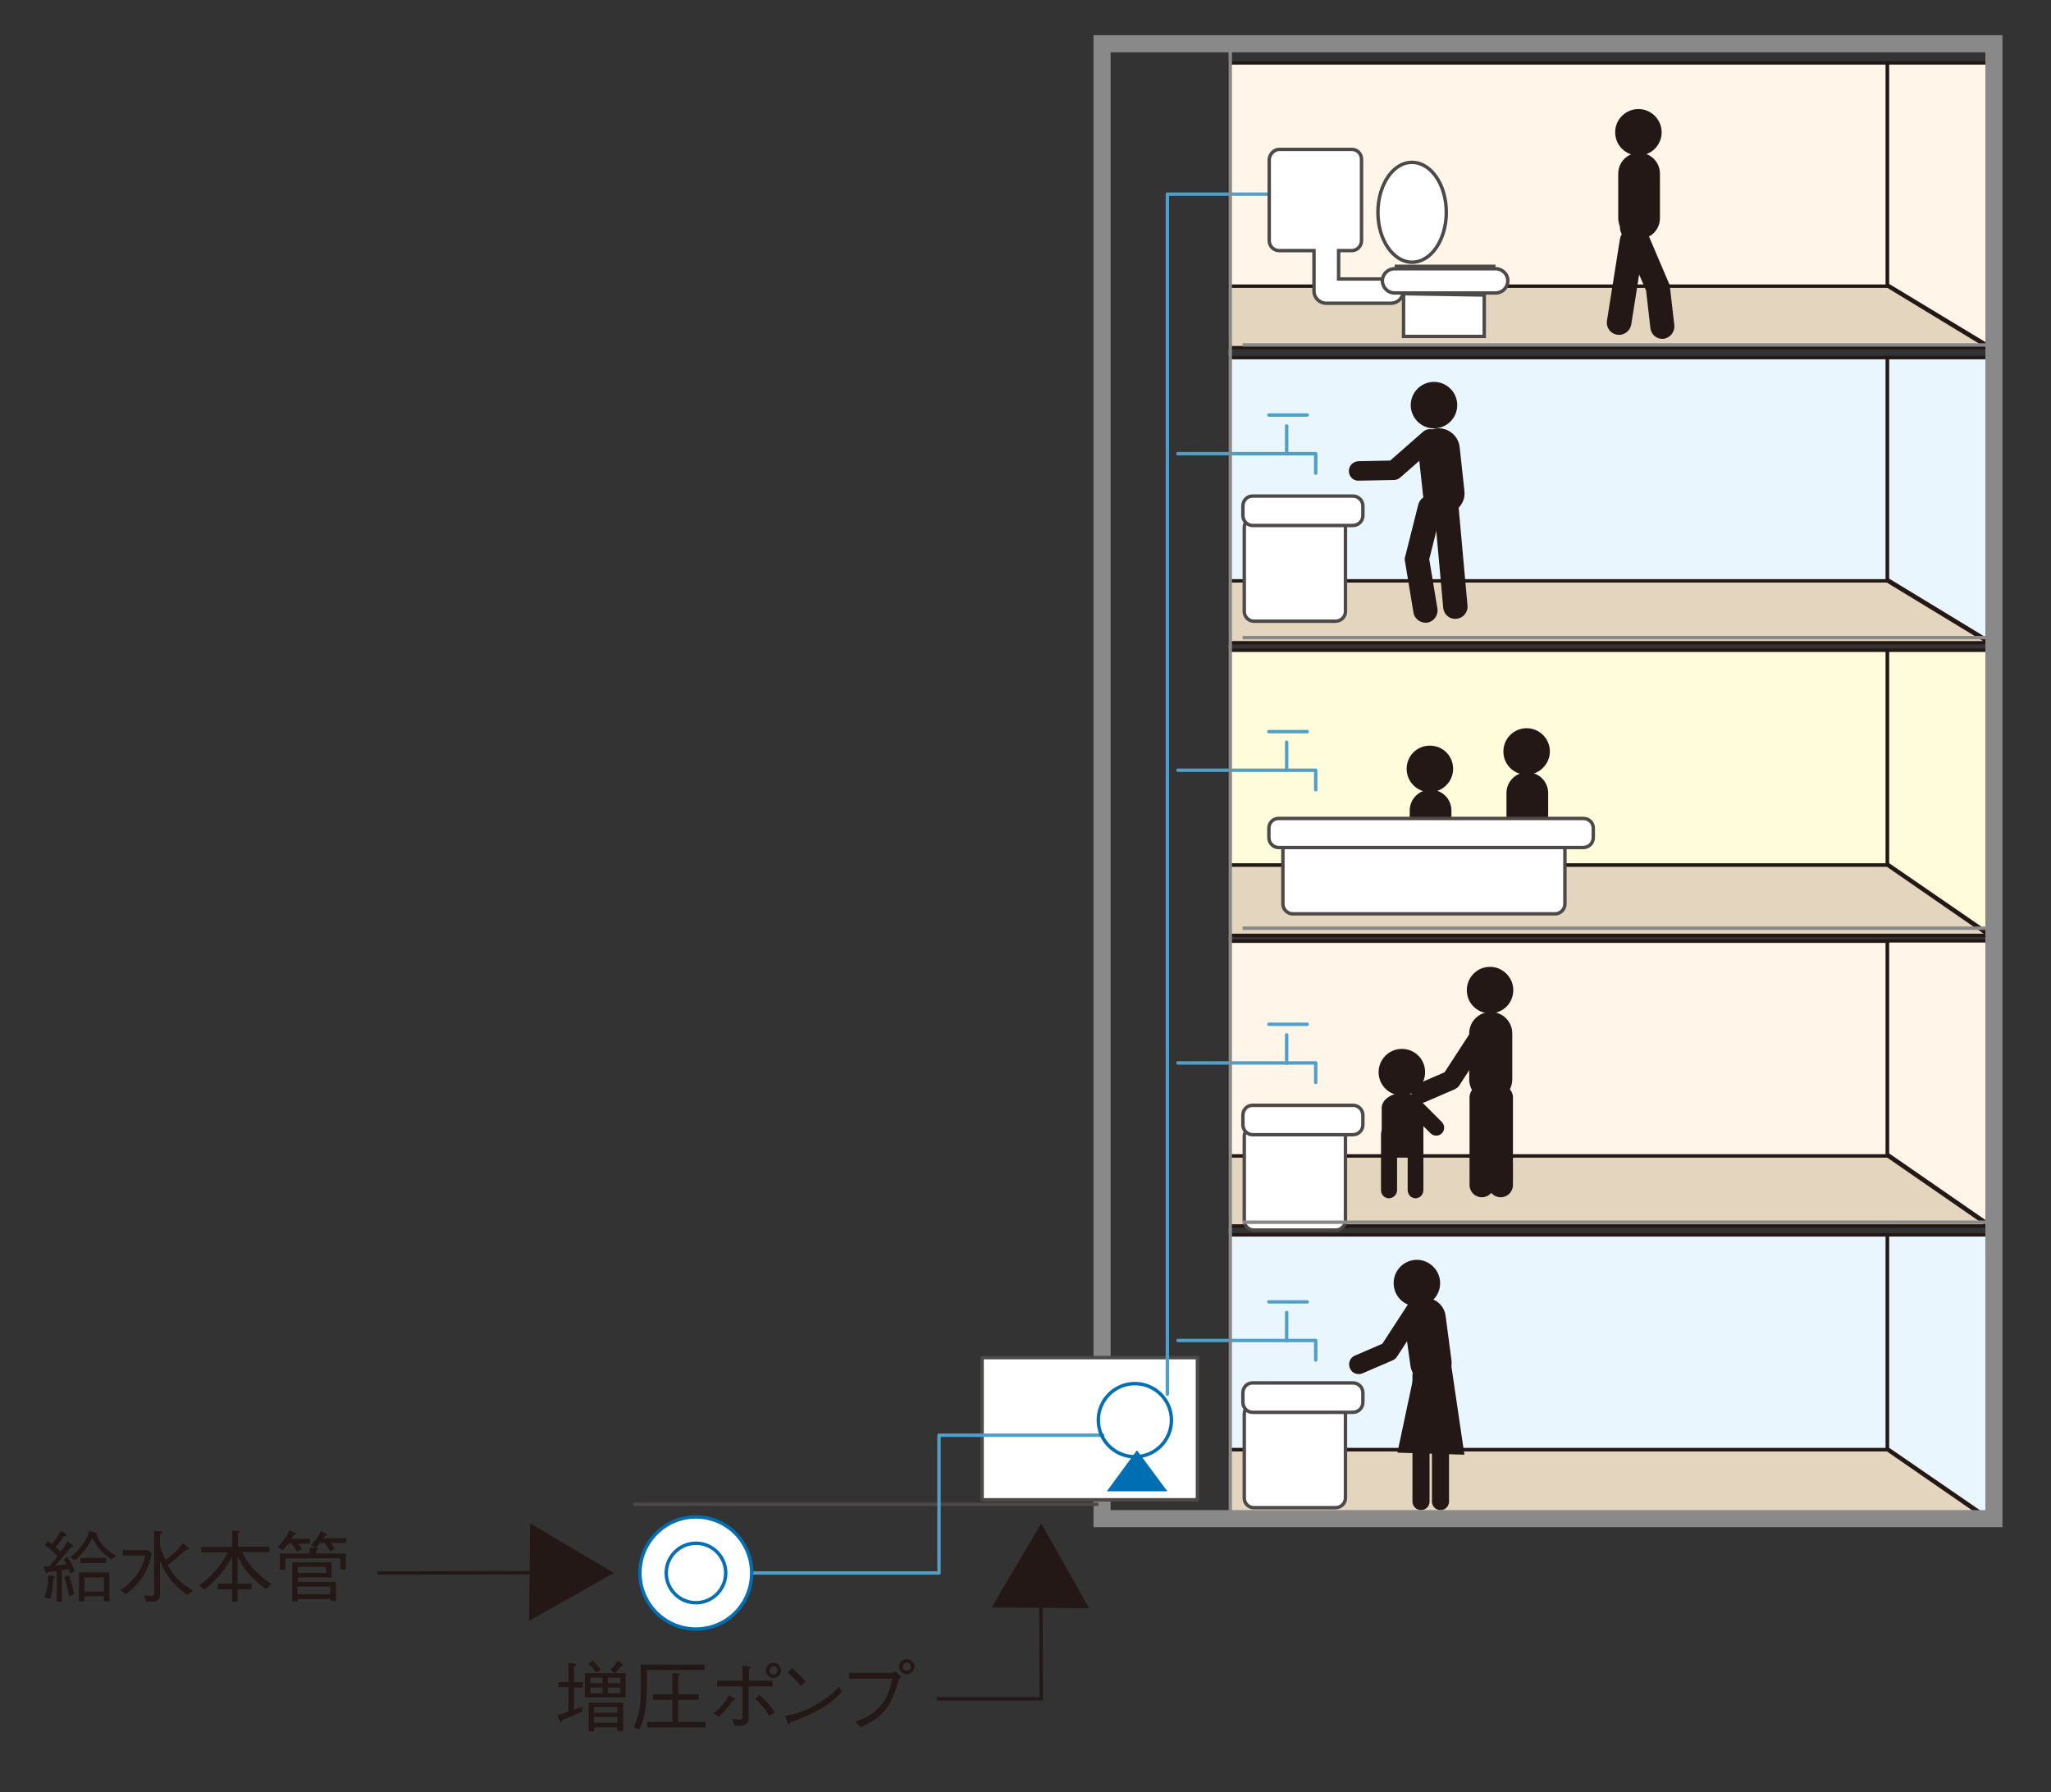<?xml version="1.0" encoding="utf-8"?>
<!-- Generator: Adobe Illustrator 27.5.0, SVG Export Plug-In . SVG Version: 6.00 Build 0)  -->
<svg version="1.1" id="レイヤー_1" xmlns="http://www.w3.org/2000/svg" xmlns:xlink="http://www.w3.org/1999/xlink" x="0px"
	 y="0px" viewBox="0 0 600 524.2" style="enable-background:new 0 0 600 524.2;" xml:space="preserve">
<rect x="0" y="0" width="600" height="524.2" fill="#333333" stroke="none"/>
<style type="text/css">
	.st0{fill:none;stroke:#231916;stroke-width:5.056;stroke-miterlimit:10;}
	.st1{fill:#EAF6FD;stroke:#231815;}
	.st2{fill:#E4D5BE;stroke:#231815;}
	.st3{fill:#FFF6E9;stroke:#231815;}
	.st4{fill:#FFFCDB;stroke:#231815;}
	.st5{fill:#FFFFFF;stroke:#4C4948;}
	.st6{fill:none;stroke:#519FC9;stroke-linecap:round;stroke-linejoin:round;}
	.st7{fill:#FFFFFF;stroke:#4C4948;stroke-linecap:round;}
	.st8{fill:#231815;}
	.st9{fill:none;stroke:#898989;stroke-width:5;}
	.st10{fill:none;stroke:#898989;}
	.st11{fill:#FFFFFF;stroke:#4C4948;stroke-linecap:round;stroke-linejoin:round;}
	.st12{fill:#006EB2;}
	.st13{fill:none;stroke:#4C4948;}
	.st14{fill:#FFFFFF;stroke:#006EB2;}
	.st15{fill:none;stroke:#006EB2;stroke-linecap:round;stroke-linejoin:round;}
	.st16{fill:none;stroke:#231815;}
</style>
<rect x="-1836.3" y="-1150.3" class="st0" width="4257.5" height="3010.4"/>
<g>
	<g>
		<polygon class="st1" points="581.9,361.2 552.1,361.2 552.1,423.7 581.9,444.2 		"/>
		<polygon class="st2" points="359.7,444.6 359.7,424 552.1,424 581.9,444.6 		"/>
		<rect x="359.7" y="361.2" class="st1" width="192.4" height="62.8"/>
		<polygon class="st3" points="581.9,275.2 552.1,275.2 552.1,337.6 581.9,358.2 		"/>
		<polygon class="st2" points="359.7,358.6 359.7,338 552.1,338 581.9,358.6 		"/>
		<rect x="359.7" y="275.3" class="st3" width="192.4" height="62.8"/>
		<polygon class="st4" points="581.9,190.2 552.1,190.2 552.1,252.7 581.9,273.2 		"/>
		<polygon class="st2" points="359.7,273.6 359.7,253 552.1,253 581.9,273.6 		"/>
		<rect x="359.7" y="190.2" class="st4" width="192.4" height="62.8"/>
		<polygon class="st1" points="581.9,104.6 552.1,104.6 552.1,169.5 581.9,187.6 		"/>
		<polygon class="st2" points="359.7,188 359.7,169.9 552.1,169.9 581.9,188 		"/>
		<rect x="359.7" y="104.6" class="st1" width="192.4" height="65.3"/>
		<polygon class="st3" points="581.9,18.4 552.1,18.4 552.1,83.3 581.9,101.3 		"/>
		<polygon class="st2" points="359.7,101.7 359.7,83.6 552.1,83.6 581.9,101.7 		"/>
		<rect x="359.7" y="18.4" class="st3" width="192.4" height="65.3"/>
		<line class="st5" x1="437.5" y1="77.9" x2="408" y2="77.9"/>
		<polyline class="st6" points="344.6,132.7 384.9,132.7 384.9,138.4 		"/>
		<line class="st6" x1="376.4" y1="132.8" x2="376.4" y2="124.6"/>
		<line class="st6" x1="382.4" y1="121.4" x2="371.2" y2="121.4"/>
		<path class="st7" d="M393.6,154.3c0-1.6-1.3-2.9-2.9-2.9h-23.9c-1.6,0-2.8,1.3-2.8,2.9v24.6c0,1.5,1.3,2.8,2.8,2.8h23.9
			c1.6,0,2.9-1.3,2.9-2.8V154.3z"/>
		<path class="st7" d="M398.7,148c0-1.6-1.3-2.9-2.9-2.9h-29.4c-1.6,0-2.8,1.3-2.8,2.9v2.8c0,1.6,1.3,2.9,2.8,2.9h29.4
			c1.6,0,2.9-1.3,2.9-2.9V148z"/>
		<polyline class="st6" points="344.6,225.3 384.9,225.3 384.9,231 		"/>
		<line class="st6" x1="376.4" y1="225.3" x2="376.4" y2="217.1"/>
		<line class="st6" x1="382.4" y1="214" x2="371.2" y2="214"/>
		<path class="st8" d="M412.7,118.5c0,3.7,3,6.8,6.8,6.8c3.7,0,6.8-3,6.8-6.8c0-3.8-3.1-6.8-6.8-6.8
			C415.8,111.7,412.7,114.7,412.7,118.5z"/>
		<path class="st8" d="M416.3,144.9c0.4,3.3,3.4,5.8,6.7,5.4l0,0c3.4-0.4,5.8-3.4,5.4-6.7l-1.4-12.9c-0.4-3.3-3.4-5.7-6.7-5.4l0,0
			c-3.3,0.4-5.7,3.4-5.4,6.7L416.3,144.9z"/>
		<polyline class="st6" points="344.6,310.9 384.9,310.9 384.9,316.6 		"/>
		<line class="st6" x1="376.4" y1="311" x2="376.4" y2="302.7"/>
		<line class="st6" x1="382.4" y1="299.6" x2="371.2" y2="299.6"/>
		<path class="st7" d="M393.6,332.4c0-1.6-1.3-2.9-2.9-2.9h-23.9c-1.6,0-2.8,1.3-2.8,2.9V357c0,1.6,1.3,2.8,2.8,2.8h23.9
			c1.6,0,2.9-1.3,2.9-2.8V332.4z"/>
		<path class="st7" d="M398.7,326.2c0-1.6-1.3-2.9-2.9-2.9h-29.4c-1.6,0-2.8,1.3-2.8,2.9v2.8c0,1.6,1.3,2.9,2.8,2.9h29.4
			c1.6,0,2.9-1.3,2.9-2.9V326.2z"/>
		<polyline class="st6" points="344.6,392.1 384.9,392.1 384.9,397.8 		"/>
		<line class="st6" x1="376.4" y1="392.2" x2="376.4" y2="383.9"/>
		<line class="st6" x1="382.4" y1="380.8" x2="371.2" y2="380.8"/>
		<path class="st7" d="M393.6,413.6c0-1.5-1.3-2.8-2.9-2.8h-23.9c-1.6,0-2.8,1.3-2.8,2.8v24.6c0,1.6,1.3,2.8,2.8,2.8h23.9
			c1.6,0,2.9-1.3,2.9-2.8V413.6z"/>
		<path class="st7" d="M398.7,407.4c0-1.6-1.3-2.9-2.9-2.9h-29.4c-1.6,0-2.8,1.3-2.8,2.9v2.8c0,1.6,1.3,2.9,2.8,2.9h29.4
			c1.6,0,2.9-1.3,2.9-2.9V407.4z"/>
		<path class="st8" d="M429.1,289.6c0,3.8,3,6.8,6.8,6.8c3.8,0,6.8-3,6.8-6.8c0-3.7-3.1-6.8-6.8-6.8
			C432.1,282.8,429.1,285.9,429.1,289.6z"/>
		<path class="st8" d="M429.8,315.7c0,3.5,2.8,6.3,6.3,6.3l0,0c3.5,0,6.3-2.8,6.3-6.3v-13.4c0-3.5-2.8-6.3-6.3-6.3l0,0
			c-3.5,0-6.3,2.8-6.3,6.3V315.7z"/>
		<path class="st8" d="M403.3,313.6c0,3.8,3,6.8,6.8,6.8c3.7,0,6.8-3,6.8-6.8c0-3.8-3-6.8-6.8-6.8
			C406.3,306.8,403.3,309.9,403.3,313.6z"/>
		<path class="st8" d="M404.2,333.6c0,2.5,2.7,4.4,6.1,4.4l0,0c3.4,0,6.1-2,6.1-4.4v-9.5c0-2.4-2.7-4.4-6.1-4.4l0,0
			c-3.3,0-6.1,2-6.1,4.4V333.6z"/>
		<path class="st8" d="M411.5,224.9c0,3.7,3,6.8,6.8,6.8c3.7,0,6.8-3.1,6.8-6.8c0-3.8-3-6.8-6.8-6.8
			C414.5,218.1,411.5,221.1,411.5,224.9z"/>
		<path class="st8" d="M412.4,250.1c0,3.3,2.7,6.1,6.1,6.1l0,0c3.4,0,6.1-2.7,6.1-6.1v-13c0-3.4-2.7-6.1-6.1-6.1l0,0
			c-3.4,0-6.1,2.7-6.1,6.1V250.1z"/>
		<path class="st8" d="M439.8,219.8c0,3.8,3,6.8,6.8,6.8c3.7,0,6.8-3.1,6.8-6.8c0-3.8-3.1-6.8-6.8-6.8
			C442.8,213,439.8,216.1,439.8,219.8z"/>
		<path class="st8" d="M440.7,245c0,3.3,2.7,6.1,6.1,6.1l0,0c3.4,0,6.1-2.7,6.1-6.1v-13c0-3.4-2.7-6.1-6.1-6.1l0,0
			c-3.4,0-6.1,2.7-6.1,6.1V245z"/>
		<path class="st8" d="M420.1,130.5l-10.5,9.2c-0.5,0.4-1.1,0.7-1.8,0.7l-10.3,0.2l0,0c-1.6,0.1-2.9-1.2-2.9-2.8
			c0-1.6,1.2-2.8,2.8-2.9l0,0l10.3-0.2c-0.7,0-1.3,0.3-1.8,0.7l10.5-9.2l0,0c1.2-1,3-0.9,4,0.3C421.4,127.6,421.4,129.4,420.1,130.5
			L420.1,130.5z"/>
		<path class="st8" d="M435.1,304.9l-8.2,12.6c-0.3,0.5-0.8,0.8-1.3,1.1l-8.8,3.8l0,0c-1.4,0.6-3.1,0-3.7-1.5
			c-0.6-1.5,0-3.1,1.5-3.8l0,0l8.8-3.8c-0.5,0.2-1,0.6-1.3,1.1l8.2-12.6l0,0c0.8-1.3,2.6-1.7,4-0.8
			C435.6,301.8,436,303.6,435.1,304.9L435.1,304.9z"/>
		<path class="st8" d="M421.7,149.3l-3.8,15.1c0.1-0.5,0.1-1,0.1-1.5l2.5,15.1l0,0c0.3,1.9-1,3.8-2.9,4.1c-1.9,0.3-3.8-1-4.1-2.9
			l0,0l-2.5-15.1c-0.1-0.5-0.1-1,0.1-1.4l3.8-15.1l0,0c0.5-1.9,2.4-3.1,4.3-2.6C421.1,145.5,422.2,147.4,421.7,149.3L421.7,149.3z"
			/>
		<path class="st8" d="M426.4,145l2.9,32.1l0,0c0.2,2-1.3,3.7-3.2,3.9c-2,0.2-3.7-1.2-3.9-3.2l0,0l-2.9-32.1l0,0
			c-0.2-1.9,1.3-3.7,3.2-3.9C424.5,141.6,426.3,143,426.4,145L426.4,145z"/>
		<path class="st7" d="M457.8,244.9c0-1.6-1.3-2.8-2.9-2.8h-76.7c-1.6,0-2.9,1.3-2.9,2.8v19.5c0,1.6,1.3,2.9,2.9,2.9h76.7
			c1.6,0,2.9-1.3,2.9-2.9V244.9z"/>
		<path class="st7" d="M466.1,242.2c0-1.6-1.3-2.8-2.9-2.8H374c-1.6,0-2.8,1.3-2.8,2.8v2.8c0,1.6,1.3,2.9,2.8,2.9h89.2
			c1.6,0,2.9-1.3,2.9-2.9V242.2z"/>
		<path class="st8" d="M442.6,321v8.2v17.4l0,0c0,2-1.6,3.6-3.6,3.6c-2,0-3.6-1.6-3.6-3.6l0,0v-17.4V321l0,0c0-2,1.6-3.6,3.6-3.6
			C441,317.4,442.6,319,442.6,321L442.6,321z"/>
		<path class="st8" d="M437.1,321v8.2v17.4l0,0c0,2-1.6,3.6-3.6,3.6c-2,0-3.6-1.6-3.6-3.6l0,0v-17.4V321l0,0c0-2,1.6-3.6,3.6-3.6
			C435.5,317.4,437.1,319,437.1,321L437.1,321z"/>
		<path class="st8" d="M407.7,375.3c0,3.8,3,6.8,6.8,6.8c3.8,0,6.8-3,6.8-6.8c0-3.7-3.1-6.8-6.8-6.8
			C410.7,368.5,407.7,371.6,407.7,375.3z"/>
		<path class="st8" d="M412.6,399.4c0.4,3.3,3.5,5.7,6.8,5.2l0,0c3.3-0.4,5.7-3.5,5.2-6.8l-1.7-12.9c-0.4-3.3-3.5-5.7-6.8-5.2l0,0
			c-3.3,0.4-5.7,3.5-5.3,6.8L412.6,399.4z"/>
		<path class="st8" d="M416.9,384.2l-8.2,12.6c-0.3,0.5-0.8,0.9-1.3,1.1l-8.8,3.8l0,0c-1.4,0.6-3.1,0-3.7-1.5
			c-0.6-1.4,0-3.1,1.5-3.7l0,0l8.8-3.8c-0.5,0.2-0.9,0.6-1.3,1.1l8.2-12.6l0,0c0.9-1.3,2.6-1.7,4-0.9
			C417.4,381.1,417.7,382.9,416.9,384.2L416.9,384.2z"/>
		<path class="st8" d="M423.9,402.2v17v20l0,0c0,1.4-1.1,2.5-2.5,2.5c-1.4,0-2.5-1.1-2.5-2.5l0,0v-20v-17l0,0c0-1.4,1.1-2.5,2.5-2.5
			C422.8,399.7,423.9,400.8,423.9,402.2L423.9,402.2z"/>
		<path class="st8" d="M418.2,402.2v17v20l0,0c0,1.4-1.1,2.5-2.5,2.5c-1.4,0-2.5-1.1-2.5-2.5l0,0v-20v-17l0,0c0-1.4,1.1-2.5,2.5-2.5
			C417.1,399.7,418.2,400.8,418.2,402.2L418.2,402.2z"/>
		<path class="st8" d="M416.4,331.7v11.1v5.3l0,0c0,1.3-1,2.4-2.3,2.4c-1.3,0-2.3-1.1-2.3-2.4l0,0v-5.3v-11.1l0,0
			c0-1.3,1-2.4,2.3-2.4C415.4,329.3,416.4,330.3,416.4,331.7L416.4,331.7z"/>
		<path class="st8" d="M408.7,331.7v11.1v5.3l0,0c0,1.3-1.1,2.4-2.4,2.4c-1.3,0-2.3-1.1-2.3-2.4l0,0v-5.3v-11.1l0,0
			c0-1.3,1-2.4,2.3-2.4C407.6,329.3,408.7,330.3,408.7,331.7L408.7,331.7z"/>
		<path class="st8" d="M416.1,322.5l5.7,5.7l0,0c0.9,0.9,0.9,2.4,0,3.3c-0.9,0.9-2.4,0.9-3.3,0l0,0l-5.7-5.7l0,0
			c-0.9-0.9-0.9-2.4,0-3.3C413.8,321.6,415.2,321.6,416.1,322.5L416.1,322.5z"/>
		<polygon class="st8" points="424.6,399.7 428.4,425.5 408.8,424.9 413.9,400.9 		"/>
		<path class="st8" d="M472.5,38.7c0,3.8,3.1,6.8,6.8,6.8c3.8,0,6.8-3.1,6.8-6.8s-3-6.8-6.8-6.8C475.6,31.9,472.5,34.9,472.5,38.7z"
			/>
		<path class="st8" d="M473.4,63.8c0,3.3,2.7,6.1,6.1,6.1l0,0c3.4,0,6.1-2.7,6.1-6.1v-13c0-3.4-2.7-6.1-6.1-6.1l0,0
			c-3.4,0-6.1,2.7-6.1,6.1V63.8z"/>
		<path class="st8" d="M480.7,65.2l7.5,17.6c0.2,0.3,0.3,0.7,0.3,1l1.3,11.3l0,0c0.2,2-1.2,3.7-3.1,4c-2,0.2-3.7-1.2-3.9-3.2l0,0
			l-1.3-11.3c0,0.4,0.1,0.7,0.3,1L474.2,68l0,0c-0.8-1.8,0-3.9,1.9-4.7C477.9,62.6,480,63.4,480.7,65.2L480.7,65.2z"/>
		<path class="st8" d="M481,71l-3.8,23.9l0,0c-0.3,1.9-2.1,3.3-4.1,3c-2-0.3-3.3-2.1-3-4.1l0,0l3.8-23.9l0,0c0.3-1.9,2.1-3.3,4.1-3
			C480,67.2,481.3,69,481,71L481,71z"/>
		<rect x="322.4" y="12.8" class="st9" width="260.9" height="431.4"/>
		<line class="st10" x1="585.1" y1="186.5" x2="363.5" y2="186.5"/>
		<line class="st10" x1="585.1" y1="271.5" x2="363.5" y2="271.5"/>
		<line class="st10" x1="585.1" y1="357.5" x2="363.5" y2="357.5"/>
		<rect x="287.3" y="397.1" class="st11" width="63" height="41.6"/>
		<polygon class="st12" points="332.6,424.2 323.8,436.2 332.6,436.2 341.5,436.2 		"/>
		<line class="st13" x1="321.3" y1="440" x2="185.3" y2="440"/>
		<polyline class="st6" points="219.9,460.1 274.7,460.1 274.7,419.8 322.6,419.8 		"/>
		<path class="st14" d="M187.2,460.1c0,9,7.3,16.4,16.4,16.4c9,0,16.3-7.3,16.3-16.4c0-9.1-7.3-16.4-16.3-16.4
			C194.5,443.7,187.2,451.1,187.2,460.1z"/>
		<path class="st14" d="M194.9,460.1c0,4.8,3.9,8.7,8.7,8.7c4.8,0,8.7-3.9,8.7-8.7c0-4.8-3.9-8.7-8.7-8.7
			C198.8,451.4,194.9,455.3,194.9,460.1z"/>
		<polyline class="st6" points="341.5,407.8 341.5,56.8 371.7,56.8 		"/>
		<path class="st15" d="M321.3,415.4c0,5.9,4.8,10.7,10.7,10.7c5.9,0,10.7-4.8,10.7-10.7c0-5.9-4.8-10.7-10.7-10.7
			C326.1,404.7,321.3,409.5,321.3,415.4z"/>
		<g>
			<path class="st8" d="M167.9,493.6v6.5c0.8-0.3,2-0.7,2.4-0.9v1.5c-0.9,0.4-5,2.1-5.8,2.4c-0.1,0.5-0.2,0.6-0.4,0.6
				c-0.2,0-0.3-0.1-0.3-0.3l-0.8-1.7c1.4-0.4,2.4-0.7,3.3-1.1v-7.1h-2.9V492h2.9v-5.6l1.7,0.2c0.5,0,0.5,0.3,0.5,0.4
				c0,0.2-0.2,0.3-0.6,0.5v4.5h2.6v1.6H167.9z M171.1,496.5v-7.1h8.8l-1.3-0.9c0.7-0.7,1.3-1.5,2.2-2.8l1.3,1.1c0,0,0.2,0.2,0.2,0.3
				c0,0.2-0.2,0.2-0.6,0.2c-0.7,0.9-1.1,1.4-1.8,2.1h3.1v7.1H171.1z M174.5,489.3c-0.7-1-1.3-1.7-2.4-2.6l1.2-1
				c1.5,1.4,2.1,2.1,2.5,2.6L174.5,489.3z M180.6,506.4v-1.1h-6.8v1.1h-1.6V498h10.1v8.4H180.6z M176.3,490.7h-3.6v1.6h3.6V490.7z
				 M176.3,493.6h-3.6v1.7h3.6V493.6z M180.6,499.3h-6.8v1.7h6.8V499.3z M180.6,502.2h-6.8v1.7h6.8V502.2z M181.5,490.7h-3.7v1.6
				h3.7V490.7z M181.5,493.6h-3.7v1.7h3.7V493.6z"/>
			<path class="st8" d="M189.2,488.5c0.1,7.9,0.1,12.8-2.2,17.4l-1.6-0.7c1.9-4.2,2.1-7.1,2.1-12.5c0-1,0-1.9-0.1-5.8h18.7v1.6
				H189.2z M189.3,505.3v-1.6h7.4v-6.5H191v-1.6h5.7v-6.2l1.8,0.1c0.1,0,0.4,0,0.4,0.2c0,0.2-0.3,0.4-0.5,0.5v5.4h6v1.6h-6v6.5h8
				v1.6H189.3z"/>
			<path class="st8" d="M208.7,501.1c0.8-0.5,1.5-1.1,2.8-2.6c1.2-1.4,1.4-2,1.7-2.6l1.6,0.8c0.1,0,0.3,0.2,0.3,0.3
				c0,0.3-0.4,0.3-0.7,0.4c-0.6,0.8-2.4,3.3-4.1,4.7L208.7,501.1z M217.2,493.3h-7.4v-1.7h7.4v-4.4l1.9,0.2c0.3,0,0.5,0.1,0.5,0.3
				c0,0.2,0,0.2-0.5,0.5v3.4h6.9v1.7H219v8.7c0,1.4,0,2.4-1.8,2.7c-0.6,0.1-1.7,0.1-2.3,0.1l-0.7-2c0.4,0,1.4,0.2,2.2,0.2
				c0.6,0,0.8-0.2,0.8-1V493.3z M222.2,495.8c2.1,1.8,3.6,3.7,4.5,5.1l-1.7,1c-1.4-2.5-3.2-4.2-4.1-5L222.2,495.8z M224,488.6
				c0-1.3,1.1-2.2,2.3-2.2c1.2,0,2.2,1,2.2,2.2c0,1.2-1,2.2-2.2,2.2C225,490.8,224,489.8,224,488.6z M227.5,488.6
				c0-0.7-0.5-1.2-1.2-1.2c-0.6,0-1.2,0.5-1.2,1.2c0,0.7,0.5,1.2,1.2,1.2C227,489.8,227.5,489.2,227.5,488.6z"/>
			<path class="st8" d="M246.2,495c-2.6,2.6-5.3,5.3-15,8.8c0,0-0.3,0.6-0.4,0.6c-0.2,0-0.3-0.3-0.4-0.6l-0.8-1.9
				c2.3-0.4,4.8-0.8,9-3.2c4-2.2,5.6-4,6.9-5.4L246.2,495z M234.2,493.1c-1.1-1.4-2.4-2.7-3.8-3.9l1.3-1.3c0.7,0.6,2.6,2.3,4,4
				L234.2,493.1z"/>
			<path class="st8" d="M248.4,490.9v-1.6H261c0.2,0,0.5-0.2,1-0.4l1.7,1.5c-0.6,0.6-0.6,0.6-0.8,1c-1.8,6.2-3.2,8.5-6.1,10.9
				c-1.4,1.1-2.5,1.8-5,2.9l-1.6-1.6c1.9-0.7,4.3-1.5,6.7-3.9c2.9-2.9,3.5-5.9,4.1-8.7H248.4z M263,487.5c0-1.3,1.1-2.2,2.3-2.2
				c1.2,0,2.2,1,2.2,2.2c0,1.2-1,2.2-2.2,2.2C264,489.7,263,488.7,263,487.5z M266.5,487.5c0-0.7-0.5-1.2-1.2-1.2
				c-0.6,0-1.2,0.5-1.2,1.2c0,0.7,0.5,1.2,1.3,1.2C265.9,488.7,266.5,488.2,266.5,487.5z"/>
		</g>
		<g>
			<path class="st8" d="M20.6,460.3c-0.3-0.7-0.4-1-0.5-1.4c-0.7,0.2-1.2,0.3-2,0.4v9.2h-1.5v-9c-0.9,0.1-2,0.3-2.6,0.3
				c-0.2,0.4-0.3,0.4-0.4,0.4c-0.2,0-0.3-0.3-0.3-0.4l-0.6-1.6c0.6,0,1,0,1.8-0.1c1.6-1.9,1.9-2.3,2.3-2.9c-0.8-1-1.8-1.9-3.7-3.2
				l0.8-1.3c0.4,0.3,0.7,0.5,1.3,0.9c1-1.3,1.9-2.5,2.7-3.9l1.4,1c0,0,0.1,0.1,0.1,0.3c0,0.4-0.4,0.4-0.7,0.3
				c-0.8,1.2-1.5,2.2-2.4,3.2c0.3,0.3,0.4,0.4,1.4,1.3c0.5-0.5,1.1-1.3,2.1-2.9l1.4,1c0.1,0.1,0.2,0.2,0.2,0.4
				c0,0.2-0.4,0.3-0.7,0.3c-0.7,0.8-2.5,3.1-4.6,5.4c1.3-0.2,2.2-0.3,3.3-0.5c-0.1-0.2-0.3-0.6-0.8-1.4l1.1-0.7
				c1,1.4,1.6,2.6,2.1,4.2L20.6,460.3z M15.6,461.7c-0.1,2-0.3,4-0.9,6l-1.7-0.5c0.6-1.6,1.1-3.3,1.1-6.4l1.5,0.2
				c0.1,0,0.4,0.1,0.4,0.3C16.1,461.5,15.8,461.6,15.6,461.7z M20.2,466.9c-0.4-2.2-0.8-3.8-1.4-5.6l1.3-0.5c0.8,2,1.3,3.7,1.5,5.5
				L20.2,466.9z M32.6,456.1c-3.2-2.1-4.6-4.3-5.6-6.2c-1.6,3.1-3.2,4.9-5.1,6.5l-1.4-0.9c1.3-1,2.5-2.1,3.5-3.5
				c1.3-1.8,1.9-3.4,2.1-4.2l1.9,0.5c0.3,0.1,0.5,0.1,0.5,0.3c0,0.2-0.1,0.2-0.3,0.3c1.4,3.6,4.6,5.5,5.8,6.2L32.6,456.1z
				 M30.4,468.4v-1.5h-5.7v1.5h-1.6v-8.5H32v8.5H30.4z M23.5,457.2v-1.5H31v1.5H23.5z M30.4,461.4h-5.7v4.1h5.7V461.4z"/>
			<path class="st8" d="M35.2,465.1c4-2.5,6.5-6.3,7.3-10.1h-6.6v-1.6h7.4l1.1,1c-0.3,1.3-0.8,4-2.7,6.8c-1.3,2-3,3.7-4.9,5.1
				L35.2,465.1z M47.1,447.9c0.3,0,0.4,0.1,0.4,0.3c0,0.2-0.2,0.3-0.7,0.5v3.3c0,0.4,0.5,1.9,0.8,2.4c0.4,0.9,0.6,1.4,0.8,1.9
				c0.8-0.6,3-2.2,5.2-4.9l1.5,1.3c0.1,0,0.2,0.2,0.2,0.3c0,0.2-0.3,0.3-0.9,0.3c-2.1,1.9-3.9,3.4-5.3,4.5c1.9,4,5.8,6.5,7.4,7.5
				l-1.7,1.2c-3.5-2.4-6.2-5.3-8-10v9.9c0,1.9-1.2,2.1-2.6,2.1h-1.5l-0.6-1.9c0.8,0.1,1.5,0.2,2,0.2c0.8,0,1-0.3,1-0.8v-18.2
				L47.1,447.9z"/>
			<path class="st8" d="M77.8,464.8c-4.3-3.1-6.7-6.1-8.3-9.6v8h4.1v1.7h-4.1v3.6h-1.6v-3.6h-4.2v-1.7h4.2v-8
				c-1.8,3.6-4.4,7-8.2,9.8l-1.4-1.3c3.5-2.5,6.4-5.8,8.3-9.6h-7.7v-1.6h9v-4.8l1.7,0.1c0.1,0,0.5,0,0.5,0.2c0,0.2-0.2,0.3-0.5,0.5
				v3.9h9.2v1.6h-8c2.3,4.5,5.2,7.1,8.6,9.3L77.8,464.8z"/>
			<path class="st8" d="M90.7,450.1v1.4h-3.5c0.5,0.6,0.7,0.9,1.1,1.6l-1.4,0.8c-0.4-0.8-0.8-1.4-1.6-2.4h-1c-0.8,1-1.2,1.5-1.8,2
				l-1.2-1.1c1.3-1.3,2.4-2.6,3.4-4.8l1.5,0.7c0.3,0.1,0.4,0.2,0.4,0.4c0,0.2-0.5,0.3-0.7,0.3c-0.3,0.5-0.4,0.7-0.7,1.1H90.7z
				 M95.4,448.6c0.1,0.1,0.3,0.2,0.3,0.3c0,0.1-0.3,0.2-0.6,0.3c-0.2,0.2-0.4,0.6-0.5,0.7h6.7v1.4h-4.5c0.6,0.7,0.8,1.1,1.1,1.7
				l-1.3,0.8c-0.8-1.4-1.2-2-1.7-2.5h-1.3c-0.5,0.6-0.8,1-1.3,1.4c0.6,0,0.7,0,0.7,0.3c0,0.2-0.2,0.3-0.4,0.5v0.9h8.6v4.6h-1.6v-3.2
				H83.5v3.4h-1.6v-4.8h8.7v-1.8l1.6,0.1l-1.2-0.8c1.6-1.6,2.3-2.8,2.9-4.1L95.4,448.6z M87.1,467.7v0.7h-1.6V457H97v4.4h-9.9v1.3
				h11.2v5.6h-1.6v-0.6H87.1z M95.4,460.1v-1.8h-8.3v1.8H95.4z M96.6,464.1h-9.6v2.2h9.6V464.1z"/>
		</g>
		<g>
			<line class="st16" x1="110.4" y1="460.1" x2="159.1" y2="460"/>
			<polygon class="st8" points="155.1,445.6 179.6,460.1 154.8,474.1 			"/>
		</g>
		<g>
			<polyline class="st16" points="304.5,466.2 304.6,496.9 274,496.9 			"/>
			<polygon class="st8" points="290.1,470.2 304.6,445.6 318.6,470.4 			"/>
		</g>
		<path class="st5" d="M374.2,43.7h21.3c1.6,0,2.8,1.3,2.8,2.9v23.8c0,1.6-1.3,2.9-2.8,2.9h-3.9c0,3,0,6.8,0,8.3
			c4.7,0,15.3,0,15.3,0c2,0,3.6,1.6,3.6,3.6c0,1.9-1.6,3.5-3.6,3.5H388c-2,0-3.6-1.6-3.6-3.5V73.3h-10.2c-1.6,0-2.9-1.3-2.9-2.9
			V46.6C371.4,45.1,372.7,43.7,374.2,43.7z"/>
		<path class="st5" d="M437.5,78.6c2,0,3.6,1.6,3.6,3.5c0,2-1.6,3.6-3.6,3.6H408c-2,0-3.6-1.6-3.6-3.6c0-1.9,1.6-3.5,3.6-3.5H437.5z
			"/>
		<polygon class="st5" points="434.2,86.3 434.2,98.4 410.6,98.4 410.6,85.9 		"/>
		<path class="st5" d="M403.1,62.1c0,8.1,4.5,14.6,10,14.6c5.5,0,10-6.5,10-14.6c0-8.1-4.5-14.6-10-14.6
			C407.6,47.4,403.1,54,403.1,62.1z"/>
		<line class="st10" x1="585.1" y1="100.9" x2="363.5" y2="100.9"/>
		<line class="st10" x1="359.9" y1="12.9" x2="359.9" y2="444.2"/>
	</g>
</g>
</svg>
